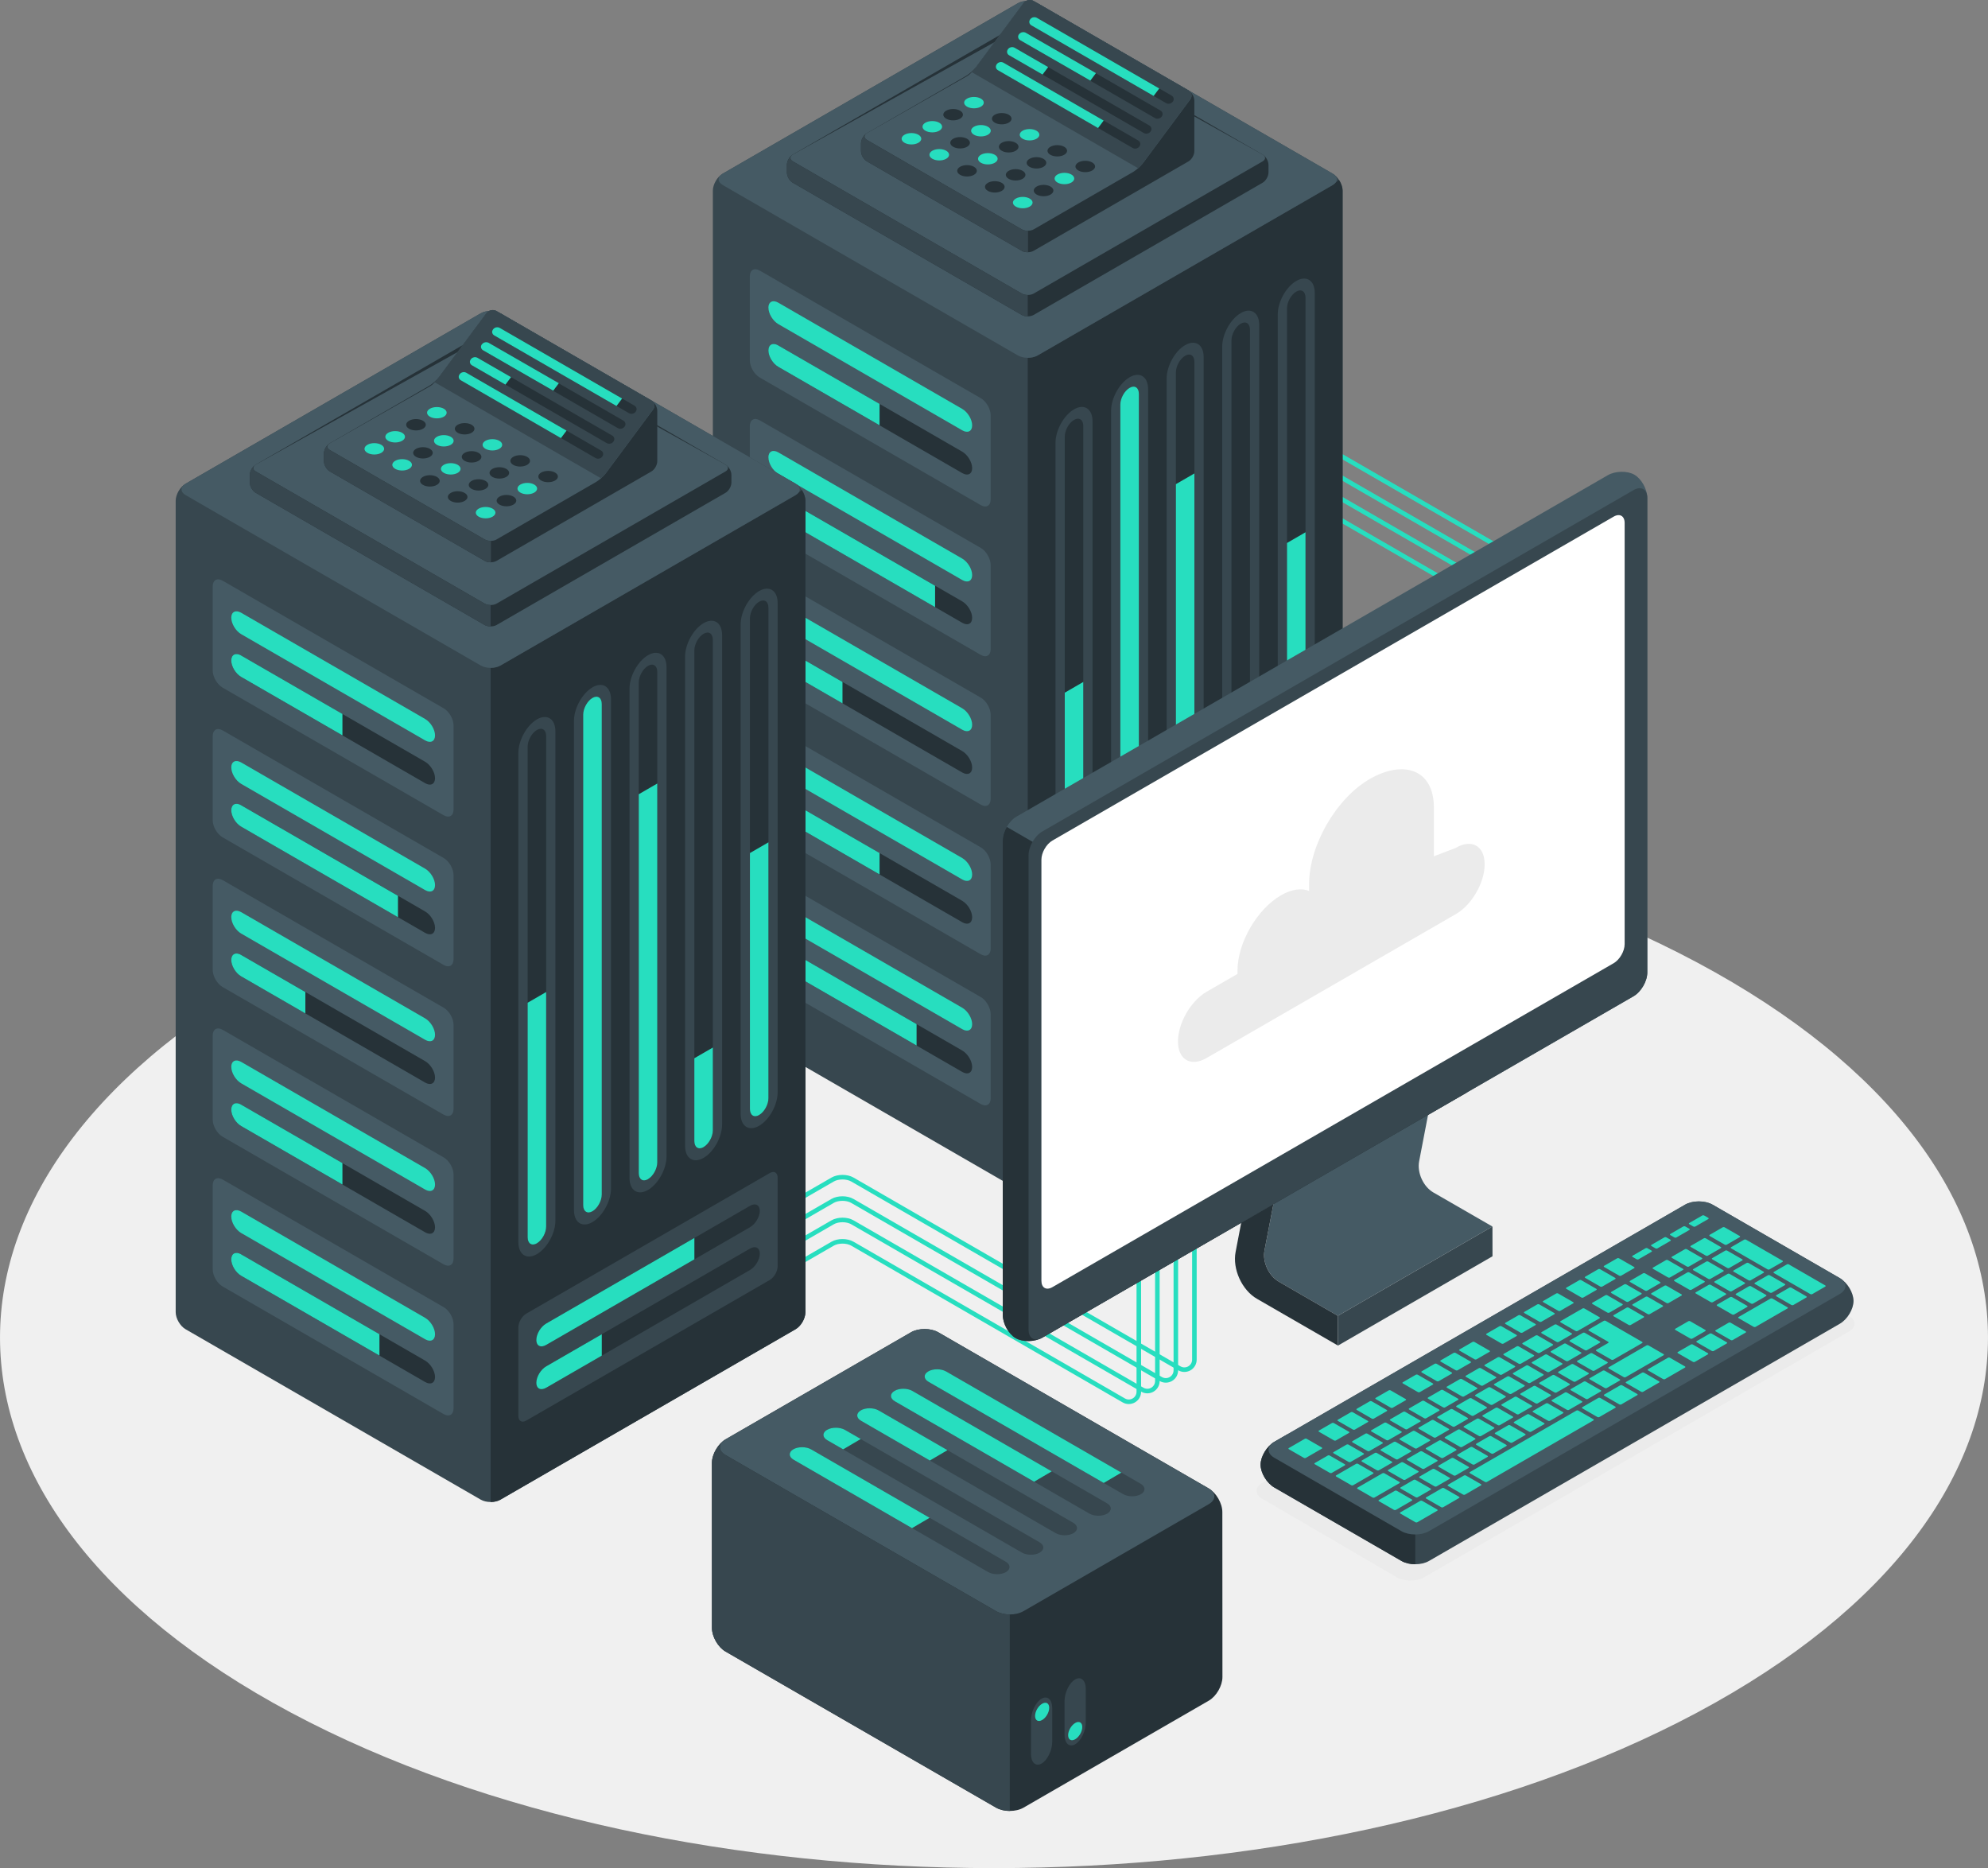 <?xml version="1.0" encoding="UTF-8"?>
<svg id="Laag_2" data-name="Laag 2" xmlns="http://www.w3.org/2000/svg" viewBox="0 0 436 409.69">
  <rect x="0" y="0" width="436" height="409.69" fill="#808080" stroke="none"/>
  <defs>
    <style>
      .cls-1 {
        fill: #37474f;
      }

      .cls-1, .cls-2, .cls-3, .cls-4, .cls-5, .cls-6, .cls-7 {
        stroke-width: 0px;
      }

      .cls-2 {
        fill: #f0f0f0;
      }

      .cls-3 {
        fill: #27debf;
      }

      .cls-4 {
        fill: #fff;
      }

      .cls-5 {
        fill: #263238;
      }

      .cls-6 {
        fill: #ebebeb;
      }

      .cls-8 {
        fill: none;
        stroke: #27debf;
        stroke-miterlimit: 10;
      }

      .cls-7 {
        fill: #455a64;
      }
    </style>
  </defs>
  <g id="Desk">
    <g>
      <path id="Floor" class="cls-2" d="m63.85,375.61c85.13,45.44,223.17,45.44,308.3,0,85.13-45.44,85.13-119.12,0-164.56-85.13-45.44-223.17-45.44-308.3,0-85.13,45.44-85.13,119.12,0,164.56Z"/>
      <g id="Server">
        <g>
          <path class="cls-8" d="m250.34,102.86l10.02-5.79c1.2-.69,3.13-.69,4.33,0l62.83,36.27"/>
          <path class="cls-8" d="m246.28,100.52l14.08-8.13c1.2-.69,3.13-.69,4.33,0l66.89,38.62"/>
          <path class="cls-8" d="m335.64,128.66l-70.95-40.96c-1.2-.69-3.13-.69-4.33,0l-18.14,10.47"/>
          <path class="cls-8" d="m339.7,126.31l-75.01-43.31c-1.2-.69-3.13-.69-4.33,0l-22.22,12.82"/>
        </g>
        <g>
          <path class="cls-1" d="m223.23.71l-64.73,37.37c-1.2.69-2.16,2.37-2.16,3.75v177.93c0,1.38.97,3.06,2.16,3.75l64.73,37.37c1.2.69,3.13.69,4.33,0l64.72-37.37c1.2-.69,2.17-2.37,2.17-3.75V41.83c0-1.38-.97-3.06-2.17-3.75L227.56.71c-1.2-.69-3.13-.69-4.33,0Z"/>
          <path class="cls-5" d="m294.45,41.83v177.93c0,1.38-.97,3.06-2.16,3.75l-64.73,37.37c-.59.35-1.38.52-2.16.52V78.47c.78,0,1.56-.18,2.16-.52l64.73-37.37.59-.49.77-.64c.49.74.8,1.6.8,2.38Z"/>
          <g>
            <path class="cls-7" d="m166.63,59.34l48.48,27.99c1.2.69,2.16,2.37,2.16,3.75v18.45c0,1.38-.97,1.94-2.17,1.25l-48.48-27.99c-1.2-.69-2.17-2.37-2.17-3.75v-18.45c0-1.38.97-1.94,2.16-1.25Z"/>
            <path class="cls-3" d="m168.53,67.48c0,1.3.97,2.9,2.17,3.6l40.35,23.3c1.2.69,2.17.2,2.16-1.1,0-1.3-.97-2.9-2.17-3.6l-40.35-23.3c-1.2-.69-2.17-.2-2.17,1.1Z"/>
            <path class="cls-5" d="m168.53,76.86c0,1.3.97,2.9,2.17,3.6l40.35,23.3c1.2.69,2.17.2,2.16-1.1,0-1.3-.97-2.9-2.17-3.6l-40.35-23.3c-1.2-.69-2.17-.2-2.17,1.1Z"/>
            <path class="cls-3" d="m170.69,75.76l22.21,12.82v4.69s-22.21-12.82-22.21-12.82c-1.2-.69-2.17-2.3-2.17-3.6s.97-1.79,2.17-1.1Z"/>
          </g>
          <g>
            <path class="cls-7" d="m166.63,92.18l48.48,27.99c1.2.69,2.16,2.37,2.16,3.75v18.45c0,1.38-.97,1.94-2.17,1.25l-48.48-27.99c-1.2-.69-2.17-2.37-2.17-3.75v-18.45c0-1.38.97-1.94,2.16-1.25Z"/>
            <path class="cls-3" d="m168.53,100.31c0,1.3.97,2.9,2.17,3.6l40.35,23.3c1.2.69,2.17.2,2.16-1.1,0-1.3-.97-2.9-2.17-3.6l-40.35-23.3c-1.2-.69-2.17-.2-2.17,1.1Z"/>
            <path class="cls-5" d="m168.53,109.69c0,1.3.97,2.9,2.17,3.6l40.35,23.3c1.2.69,2.17.2,2.16-1.1,0-1.3-.97-2.9-2.17-3.6l-40.35-23.3c-1.2-.69-2.17-.2-2.17,1.1Z"/>
            <path class="cls-3" d="m170.69,108.6l34.39,19.86v4.69s-34.39-19.86-34.39-19.86c-1.2-.69-2.17-2.3-2.17-3.6s.97-1.79,2.17-1.1Z"/>
          </g>
          <g>
            <path class="cls-7" d="m166.63,125.01l48.48,27.99c1.2.69,2.16,2.37,2.16,3.75v18.45c0,1.38-.97,1.94-2.17,1.25l-48.48-27.99c-1.2-.69-2.17-2.37-2.17-3.75v-18.45c0-1.38.97-1.94,2.16-1.25Z"/>
            <path class="cls-3" d="m168.53,133.14c0,1.3.97,2.9,2.17,3.6l40.35,23.3c1.2.69,2.17.2,2.16-1.1,0-1.3-.97-2.9-2.17-3.6l-40.35-23.3c-1.2-.69-2.17-.2-2.17,1.1Z"/>
            <path class="cls-5" d="m168.53,142.52c0,1.3.97,2.9,2.17,3.6l40.35,23.3c1.2.69,2.17.2,2.16-1.1,0-1.3-.97-2.9-2.17-3.6l-40.35-23.3c-1.2-.69-2.17-.2-2.17,1.1Z"/>
            <path class="cls-3" d="m170.69,141.43l14.08,8.13v4.69s-14.08-8.13-14.08-8.13c-1.2-.69-2.17-2.3-2.17-3.6s.97-1.79,2.17-1.1Z"/>
          </g>
          <g>
            <path class="cls-7" d="m166.63,157.84l48.48,27.99c1.2.69,2.16,2.37,2.16,3.75v18.45c0,1.38-.97,1.94-2.17,1.25l-48.48-27.99c-1.2-.69-2.17-2.37-2.17-3.75v-18.45c0-1.38.97-1.94,2.16-1.25Z"/>
            <path class="cls-3" d="m168.53,165.98c0,1.3.97,2.9,2.17,3.6l40.35,23.3c1.2.69,2.17.2,2.16-1.1,0-1.3-.97-2.9-2.17-3.6l-40.35-23.3c-1.2-.69-2.17-.2-2.17,1.1Z"/>
            <path class="cls-5" d="m168.53,175.36c0,1.3.97,2.9,2.17,3.6l40.35,23.3c1.2.69,2.17.2,2.16-1.1,0-1.3-.97-2.9-2.17-3.6l-40.35-23.3c-1.2-.69-2.17-.2-2.17,1.1Z"/>
            <path class="cls-3" d="m170.69,174.26l22.21,12.82v4.69s-22.21-12.82-22.21-12.82c-1.2-.69-2.17-2.3-2.17-3.6s.97-1.79,2.17-1.1Z"/>
          </g>
          <g>
            <path class="cls-7" d="m166.63,190.68l48.48,27.99c1.2.69,2.16,2.37,2.16,3.75v18.45c0,1.38-.97,1.94-2.17,1.25l-48.48-27.99c-1.2-.69-2.17-2.37-2.17-3.75v-18.45c0-1.38.97-1.94,2.16-1.25Z"/>
            <path class="cls-3" d="m168.53,198.81c0,1.3.97,2.9,2.17,3.6l40.35,23.3c1.2.69,2.17.2,2.16-1.1,0-1.3-.97-2.9-2.17-3.6l-40.35-23.3c-1.2-.69-2.17-.2-2.17,1.1Z"/>
            <path class="cls-5" d="m168.53,208.19c0,1.3.97,2.9,2.17,3.6l40.35,23.3c1.2.69,2.17.2,2.16-1.1,0-1.3-.97-2.9-2.17-3.6l-40.35-23.3c-1.2-.69-2.17-.2-2.17,1.1Z"/>
            <path class="cls-3" d="m170.69,207.09l30.33,17.51v4.69s-30.33-17.51-30.33-17.51c-1.2-.69-2.17-2.3-2.17-3.6s.97-1.79,2.17-1.1Z"/>
          </g>
          <g>
            <path class="cls-1" d="m235.55,89.77c2.24-1.3,4.06-.12,4.06,2.65v107.27c0,2.76-1.82,6.05-4.06,7.35-2.24,1.3-4.06.12-4.06-2.65v-107.27c0-2.76,1.82-6.05,4.06-7.35Z"/>
            <path class="cls-5" d="m235.55,204.66c1.12-.65,2.03-2.29,2.03-3.67v-107.57c0-1.38-.91-1.98-2.03-1.33-1.12.65-2.03,2.29-2.03,3.67v107.57c0,1.38.91,1.97,2.03,1.33Z"/>
            <path class="cls-3" d="m235.55,204.66c1.12-.65,2.03-2.29,2.03-3.67v-51.43s-4.06,2.35-4.06,2.35v51.43c0,1.38.91,1.97,2.03,1.33Z"/>
            <path class="cls-1" d="m247.74,82.73c2.24-1.3,4.06-.12,4.06,2.65v107.27c0,2.76-1.82,6.05-4.06,7.36s-4.06.12-4.06-2.65v-107.27c0-2.76,1.82-6.05,4.06-7.35Z"/>
            <path class="cls-3" d="m247.74,197.63c1.12-.65,2.03-2.29,2.03-3.67v-107.57c0-1.38-.91-1.98-2.03-1.33-1.12.65-2.03,2.29-2.03,3.67v107.57c0,1.38.91,1.98,2.03,1.33Z"/>
            <path class="cls-1" d="m259.92,75.69c2.24-1.3,4.06-.12,4.06,2.65v107.27c0,2.76-1.82,6.05-4.06,7.35-2.24,1.3-4.06.12-4.06-2.65v-107.27c0-2.76,1.82-6.05,4.06-7.35Z"/>
            <path class="cls-5" d="m259.92,190.59c1.12-.65,2.03-2.29,2.03-3.67v-107.57c0-1.38-.91-1.98-2.03-1.33-1.12.65-2.03,2.29-2.03,3.67v107.57c0,1.38.91,1.97,2.03,1.33Z"/>
            <path class="cls-3" d="m259.92,190.59c1.12-.65,2.03-2.29,2.03-3.67v-83.09s-4.06,2.35-4.06,2.35v83.09c0,1.38.91,1.97,2.03,1.33Z"/>
            <path class="cls-1" d="m272.11,68.66c2.24-1.3,4.06-.12,4.06,2.65v107.27c0,2.76-1.82,6.05-4.06,7.36s-4.06.12-4.06-2.65v-107.27c0-2.76,1.82-6.05,4.06-7.35Z"/>
            <path class="cls-5" d="m272.11,183.56c1.12-.65,2.03-2.29,2.03-3.67v-107.57c0-1.38-.91-1.98-2.03-1.33-1.12.65-2.03,2.29-2.03,3.67v107.57c0,1.38.91,1.98,2.03,1.33Z"/>
            <path class="cls-3" d="m272.11,183.56c1.12-.65,2.03-2.29,2.03-3.67v-18.16s-4.06,2.35-4.06,2.35v18.16c0,1.38.91,1.98,2.03,1.33Z"/>
            <path class="cls-1" d="m284.29,61.62c2.24-1.3,4.06-.12,4.06,2.65v107.27c0,2.76-1.82,6.05-4.06,7.35-2.24,1.3-4.06.12-4.06-2.65v-107.27c0-2.76,1.82-6.05,4.06-7.35Z"/>
            <path class="cls-5" d="m284.29,176.52c1.12-.65,2.03-2.29,2.03-3.67v-107.57c0-1.38-.91-1.98-2.03-1.33-1.12.65-2.03,2.29-2.03,3.67v107.57c0,1.38.91,1.98,2.03,1.33Z"/>
            <path class="cls-3" d="m284.29,176.52c1.12-.65,2.03-2.29,2.03-3.67v-56.12s-4.06,2.35-4.06,2.35v56.12c0,1.38.91,1.98,2.03,1.33Z"/>
          </g>
          <g>
            <path class="cls-1" d="m233.22,220.09l53.4-30.83c.96-.55,1.73-.1,1.73,1v19.45c0,1.1-.78,2.45-1.73,3l-53.4,30.83c-.96.55-1.73.1-1.73-1v-19.45c0-1.1.78-2.45,1.73-3Z"/>
            <g>
              <path class="cls-5" d="m235.42,225.86c0,1.3.97,1.79,2.17,1.1l44.68-25.81c1.2-.69,2.17-2.3,2.17-3.59,0-1.3-.97-1.79-2.16-1.1l-44.68,25.81c-1.2.69-2.16,2.3-2.16,3.6Z"/>
              <path class="cls-3" d="m235.42,225.86c0,1.3.97,1.79,2.17,1.09l32.5-18.77v-4.69s-32.5,18.77-32.5,18.77c-1.2.69-2.16,2.3-2.16,3.6Z"/>
            </g>
            <g>
              <path class="cls-5" d="m235.42,235.24c0,1.3.97,1.79,2.17,1.1l44.68-25.81c1.2-.69,2.17-2.3,2.17-3.6,0-1.3-.97-1.79-2.16-1.09l-44.68,25.81c-1.2.69-2.16,2.3-2.16,3.59Z"/>
              <path class="cls-3" d="m235.42,235.24c0,1.3.97,1.79,2.17,1.1l12.19-7.04v-4.69s-12.19,7.04-12.19,7.04c-1.2.69-2.16,2.3-2.16,3.59Z"/>
            </g>
          </g>
          <path class="cls-7" d="m292.28,38.08L227.56.71c-1.2-.69-3.13-.69-4.33,0l-64.72,37.37c-1.2.69-1.2,1.81,0,2.5l64.73,37.37c1.2.69,3.13.69,4.33,0l64.72-37.37c1.2-.69,1.2-1.81,0-2.5Z"/>
        </g>
        <g>
          <path class="cls-5" d="m224.09,69.07l-50.21-28.99c-.72-.41-1.3-1.42-1.3-2.25v-1.69c0-.83.58-1.84,1.3-2.25l50.21-28.99c.72-.41,1.88-.41,2.6,0l50.21,28.99c.72.41,1.3,1.42,1.3,2.25v1.69c0,.83-.58,1.84-1.3,2.25l-50.21,28.99c-.72.41-1.88.41-2.6,0Z"/>
          <path class="cls-7" d="m173.89,35.39l50.21,28.99c.72.41,1.88.41,2.6,0l50.21-28.99c.72-.41.72-1.09,0-1.5l-50.21-27.99c-.72-.41-1.88-.41-2.6,0l-50.21,27.99c-.72.41-.72,1.09,0,1.5Z"/>
          <path class="cls-1" d="m225.4,64.69v4.69c-.47,0-.94-.1-1.3-.31l-50.21-28.99c-.72-.41-1.3-1.42-1.3-2.25v-1.69c0-.73.45-1.6,1.06-2.08-.47.41-.39.97.24,1.33l50.21,28.99c.36.21.83.31,1.3.31Z"/>
        </g>
        <g>
          <path class="cls-5" d="m224.09,55l-33.96-19.61c-.72-.41-1.3-1.42-1.3-2.25v-1.69c0-.83.58-1.84,1.3-2.25l21.77-12.57c.72-.41,1.7-1.29,2.19-1.95l10.4-14.01c.49-.67,1.48-.87,2.19-.45l33.96,19.61c.72.41,1.3,1.42,1.3,2.25v11.07c0,.83-.58,1.84-1.3,2.25l-33.96,19.61c-.72.41-1.88.41-2.6,0Z"/>
          <path class="cls-7" d="m226.69,50.31l21.77-12.57c.35-.2.75-.51,1.14-.84.41-.36.8-.77,1.06-1.11l10.4-14.01c.49-.67.31-1.54-.4-1.95L226.69.21c-.72-.41-1.7-.21-2.19.45l-10.4,14.01c-.49.67-1.3,1.62-2.01,2.03l-21.95,12.49c-.72.41-.72,1.09,0,1.5l33.96,19.61c.72.41,1.88.41,2.6,0Z"/>
          <path class="cls-1" d="m260.65,19.82L226.69.21c-.72-.41-1.7-.21-2.19.45l-10.4,14.01c-.26.35-.65.74-1.06,1.11,0,0,36.55,21.12,36.56,21.11.41-.36.8-.76,1.06-1.11l10.4-14.01c.49-.67.31-1.54-.41-1.95Z"/>
          <g>
            <path class="cls-3" d="m198.37,29.55c.84-.49,2.21-.49,3.05,0s.84,1.27,0,1.76-2.21.49-3.05,0c-.84-.49-.84-1.27,0-1.76Z"/>
            <path class="cls-3" d="m204.47,33.06c.84-.49,2.21-.49,3.05,0,.84.49.84,1.27,0,1.76-.84.49-2.21.49-3.05,0s-.84-1.27,0-1.76Z"/>
            <path class="cls-5" d="m210.56,36.58c.84-.49,2.21-.49,3.05,0s.84,1.27,0,1.76-2.21.49-3.05,0c-.84-.49-.84-1.27,0-1.76Z"/>
            <path class="cls-5" d="m216.65,40.1c.84-.49,2.21-.49,3.05,0,.84.49.84,1.27,0,1.76-.84.49-2.21.49-3.05,0s-.84-1.27,0-1.76Z"/>
            <ellipse class="cls-3" cx="204.47" cy="27.79" rx="2.15" ry="1.24"/>
            <path class="cls-5" d="m209.04,30.43c.84-.49,2.21-.49,3.05,0s.84,1.27,0,1.76-2.21.49-3.05,0c-.84-.49-.84-1.27,0-1.76Z"/>
            <ellipse class="cls-3" cx="216.65" cy="34.82" rx="2.15" ry="1.24"/>
            <path class="cls-5" d="m221.22,37.46c.84-.49,2.21-.49,3.05,0s.84,1.27,0,1.76-2.21.49-3.05,0c-.84-.49-.84-1.27,0-1.76Z"/>
            <path class="cls-5" d="m207.51,24.27c.84-.49,2.21-.49,3.05,0,.84.49.84,1.27,0,1.76-.84.49-2.21.49-3.05,0s-.84-1.27,0-1.76Z"/>
            <path class="cls-3" d="m213.61,27.79c.84-.49,2.21-.49,3.05,0s.84,1.27,0,1.76-2.21.49-3.05,0c-.84-.49-.84-1.27,0-1.76Z"/>
            <path class="cls-5" d="m219.7,31.31c.84-.49,2.21-.49,3.05,0,.84.49.84,1.27,0,1.76-.84.49-2.21.49-3.05,0s-.84-1.27,0-1.76Z"/>
            <path class="cls-3" d="m222.78,43.55c.84-.49,2.21-.49,3.05,0s.84,1.27,0,1.76-2.21.49-3.05,0c-.84-.49-.84-1.27,0-1.76Z"/>
            <path class="cls-5" d="m227.35,40.91c.84-.49,2.21-.49,3.05,0,.84.49.84,1.27,0,1.76-.84.49-2.21.49-3.05,0-.84-.49-.84-1.27,0-1.76Z"/>
            <path class="cls-5" d="m225.79,34.83c.84-.49,2.21-.49,3.05,0s.84,1.27,0,1.76-2.21.49-3.05,0c-.84-.49-.84-1.27,0-1.76Z"/>
            <path class="cls-3" d="m212.08,21.63c.84-.49,2.21-.49,3.05,0s.84,1.27,0,1.76-2.21.49-3.05,0c-.84-.49-.84-1.27,0-1.76Z"/>
            <ellipse class="cls-5" cx="219.7" cy="26.03" rx="2.15" ry="1.24"/>
            <path class="cls-3" d="m224.27,28.67c.84-.49,2.21-.49,3.05,0s.84,1.27,0,1.76-2.21.49-3.05,0c-.84-.49-.84-1.27,0-1.76Z"/>
            <ellipse class="cls-5" cx="231.88" cy="33.07" rx="2.15" ry="1.24"/>
            <path class="cls-3" d="m231.92,38.27c.84-.49,2.21-.49,3.05,0,.84.49.84,1.27,0,1.76-.84.49-2.21.49-3.05,0s-.84-1.27,0-1.76Z"/>
            <path class="cls-5" d="m236.49,35.63c.84-.49,2.21-.49,3.05,0s.84,1.27,0,1.76-2.21.49-3.05,0c-.84-.49-.84-1.27,0-1.76Z"/>
          </g>
          <path class="cls-1" d="m225.47,50.62v4.68c-.49.01-.99-.08-1.37-.3l-33.96-19.61c-.72-.41-1.3-1.42-1.3-2.25v-1.69c0-.73.45-1.6,1.06-2.08-.47.41-.39.97.24,1.33l33.96,19.61c.38.22.88.32,1.37.31Z"/>
          <g>
            <path class="cls-5" d="m218.59,14.09l.03-.04c.33-.44.98-.58,1.46-.3l29.55,17.06c.48.28.6.86.27,1.3l-.03.04c-.33.44-.99.58-1.46.3l-29.55-17.06c-.48-.28-.6-.86-.27-1.3Z"/>
            <path class="cls-3" d="m218.59,14.09l.03-.04c.33-.44.98-.58,1.46-.3l21.97,12.69-1.23,1.64-21.96-12.68c-.48-.28-.6-.86-.27-1.3Z"/>
            <path class="cls-5" d="m221.04,10.81l.03-.04c.33-.44.98-.58,1.46-.3l29.55,17.06c.48.28.6.86.27,1.3l-.03.04c-.33.44-.99.58-1.46.3l-29.55-17.06c-.48-.28-.6-.86-.27-1.3Z"/>
            <path class="cls-3" d="m221.04,10.81l.03-.04c.33-.44.98-.58,1.46-.3l7.35,4.24-1.23,1.64-7.34-4.23c-.48-.28-.6-.86-.27-1.3Z"/>
            <path class="cls-5" d="m223.48,7.53l.03-.04c.33-.44.98-.58,1.46-.3l29.55,17.06c.48.28.6.86.27,1.3l-.03.04c-.33.44-.99.58-1.46.3l-29.55-17.06c-.48-.28-.6-.86-.27-1.3Z"/>
            <path class="cls-3" d="m223.48,7.53l.03-.04c.33-.44.98-.58,1.46-.31l15.39,8.86-1.23,1.64-15.39-8.86c-.48-.28-.6-.86-.27-1.3Z"/>
            <path class="cls-5" d="m225.92,4.25l.03-.04c.33-.44.98-.58,1.46-.3l29.55,17.06c.48.28.6.86.27,1.3l-.03.04c-.33.44-.99.58-1.46.3l-29.55-17.06c-.48-.28-.6-.86-.27-1.3Z"/>
            <path class="cls-3" d="m225.92,4.25l.03-.04c.33-.44.98-.58,1.46-.3l26.83,15.49-1.23,1.64-26.82-15.48c-.48-.28-.6-.86-.27-1.3Z"/>
          </g>
        </g>
      </g>
      <g id="Server-2" data-name="Server">
        <g>
          <path class="cls-8" d="m172.59,278.54l10.02-5.79c1.19-.69,3.14-.69,4.33,0l59.52,34.37c1.47.85,3.3-.21,3.3-1.91v-49.23"/>
          <path class="cls-8" d="m168.53,276.19l14.08-8.13c1.19-.69,3.14-.69,4.33,0l63.59,36.71c1.47.85,3.3-.21,3.3-1.91v-46.89"/>
          <path class="cls-8" d="m164.46,273.84l18.14-10.47c1.19-.69,3.14-.69,4.33,0l67.65,39.06c1.47.85,3.3-.21,3.3-1.91v-44.26"/>
          <path class="cls-8" d="m160.39,271.5l22.22-12.82c1.19-.69,3.14-.69,4.33,0l71.71,41.4c1.47.85,3.3-.21,3.3-1.91v-41.92"/>
        </g>
        <g>
          <path class="cls-1" d="m105.43,68.71l-64.73,37.37c-1.2.69-2.17,2.37-2.17,3.75v177.93c0,1.38.97,3.06,2.17,3.75l64.73,37.37c1.2.69,3.13.69,4.33,0l64.72-37.37c1.2-.69,2.16-2.37,2.16-3.75V109.83c0-1.38-.97-3.06-2.16-3.75l-64.72-37.37c-1.2-.69-3.13-.69-4.33,0Z"/>
          <path class="cls-5" d="m176.65,109.83v177.93c0,1.38-.97,3.06-2.16,3.75l-64.73,37.37c-.59.35-1.38.52-2.16.52v-182.93c.78,0,1.56-.18,2.16-.52l64.73-37.37.59-.49.77-.64c.49.74.8,1.6.8,2.38Z"/>
          <g>
            <path class="cls-7" d="m48.83,127.35l48.48,27.99c1.2.69,2.17,2.37,2.16,3.75v18.45c0,1.38-.97,1.94-2.17,1.25l-48.48-27.99c-1.2-.69-2.17-2.37-2.17-3.75v-18.45c0-1.38.97-1.94,2.16-1.25Z"/>
            <path class="cls-3" d="m50.73,135.48c0,1.3.97,2.9,2.17,3.6l40.35,23.3c1.2.69,2.16.2,2.16-1.1,0-1.3-.97-2.9-2.17-3.6l-40.35-23.3c-1.2-.69-2.17-.2-2.17,1.1Z"/>
            <path class="cls-5" d="m50.73,144.86c0,1.3.97,2.9,2.17,3.6l40.35,23.3c1.2.69,2.16.2,2.16-1.1,0-1.3-.97-2.9-2.17-3.6l-40.35-23.3c-1.2-.69-2.17-.2-2.17,1.1Z"/>
            <path class="cls-3" d="m52.89,143.76l22.21,12.82v4.69s-22.21-12.82-22.21-12.82c-1.2-.69-2.17-2.3-2.17-3.6s.97-1.79,2.17-1.1Z"/>
          </g>
          <g>
            <path class="cls-7" d="m48.83,160.18l48.48,27.99c1.2.69,2.17,2.37,2.16,3.75v18.45c0,1.38-.97,1.94-2.17,1.25l-48.48-27.99c-1.2-.69-2.17-2.37-2.17-3.75v-18.45c0-1.38.97-1.94,2.16-1.25Z"/>
            <path class="cls-3" d="m50.73,168.31c0,1.3.97,2.9,2.17,3.6l40.35,23.3c1.2.69,2.16.2,2.16-1.1,0-1.3-.97-2.9-2.17-3.6l-40.35-23.3c-1.2-.69-2.17-.2-2.17,1.1Z"/>
            <path class="cls-5" d="m50.73,177.69c0,1.3.97,2.9,2.17,3.6l40.35,23.3c1.2.69,2.16.2,2.16-1.1,0-1.3-.97-2.9-2.17-3.6l-40.35-23.3c-1.2-.69-2.17-.2-2.17,1.1Z"/>
            <path class="cls-3" d="m52.89,176.6l34.39,19.86v4.69s-34.39-19.86-34.39-19.86c-1.2-.69-2.17-2.3-2.17-3.6s.97-1.79,2.17-1.1Z"/>
          </g>
          <g>
            <path class="cls-7" d="m48.83,193.01l48.48,27.99c1.2.69,2.17,2.37,2.16,3.75v18.45c0,1.38-.97,1.94-2.17,1.25l-48.48-27.99c-1.2-.69-2.17-2.37-2.17-3.75v-18.45c0-1.38.97-1.94,2.16-1.25Z"/>
            <path class="cls-3" d="m50.73,201.14c0,1.3.97,2.9,2.17,3.6l40.35,23.3c1.2.69,2.16.2,2.16-1.1,0-1.3-.97-2.9-2.17-3.6l-40.35-23.3c-1.2-.69-2.17-.2-2.17,1.1Z"/>
            <path class="cls-5" d="m50.73,210.52c0,1.3.97,2.9,2.17,3.6l40.35,23.3c1.2.69,2.16.2,2.16-1.1,0-1.3-.97-2.9-2.17-3.6l-40.35-23.3c-1.2-.69-2.17-.2-2.17,1.1Z"/>
            <path class="cls-3" d="m52.89,209.43l14.08,8.13v4.69s-14.08-8.13-14.08-8.13c-1.2-.69-2.17-2.3-2.17-3.6s.97-1.79,2.17-1.1Z"/>
          </g>
          <g>
            <path class="cls-7" d="m48.83,225.84l48.48,27.99c1.2.69,2.17,2.37,2.16,3.75v18.45c0,1.38-.97,1.94-2.17,1.25l-48.48-27.99c-1.2-.69-2.17-2.37-2.17-3.75v-18.45c0-1.38.97-1.94,2.16-1.25Z"/>
            <path class="cls-3" d="m50.73,233.98c0,1.3.97,2.9,2.17,3.6l40.35,23.3c1.2.69,2.16.2,2.16-1.1,0-1.3-.97-2.9-2.17-3.6l-40.35-23.3c-1.2-.69-2.17-.2-2.17,1.1Z"/>
            <path class="cls-5" d="m50.73,243.36c0,1.3.97,2.9,2.17,3.6l40.35,23.3c1.2.69,2.16.2,2.16-1.1,0-1.3-.97-2.9-2.17-3.6l-40.35-23.3c-1.2-.69-2.17-.2-2.17,1.1Z"/>
            <path class="cls-3" d="m52.89,242.26l22.21,12.82v4.69s-22.21-12.82-22.21-12.82c-1.2-.69-2.17-2.3-2.17-3.6s.97-1.79,2.17-1.1Z"/>
          </g>
          <g>
            <path class="cls-7" d="m48.83,258.68l48.48,27.99c1.2.69,2.17,2.37,2.16,3.75v18.45c0,1.38-.97,1.94-2.17,1.25l-48.48-27.99c-1.2-.69-2.17-2.37-2.17-3.75v-18.45c0-1.38.97-1.94,2.16-1.25Z"/>
            <path class="cls-3" d="m50.73,266.81c0,1.3.97,2.9,2.17,3.6l40.35,23.3c1.2.69,2.16.2,2.16-1.1,0-1.3-.97-2.9-2.17-3.6l-40.35-23.3c-1.2-.69-2.17-.2-2.17,1.1Z"/>
            <path class="cls-5" d="m50.73,276.19c0,1.3.97,2.9,2.17,3.6l40.35,23.3c1.2.69,2.16.2,2.16-1.1,0-1.3-.97-2.9-2.17-3.6l-40.35-23.3c-1.2-.69-2.17-.2-2.17,1.1Z"/>
            <path class="cls-3" d="m52.89,275.09l30.33,17.51v4.69s-30.33-17.51-30.33-17.51c-1.2-.69-2.17-2.3-2.17-3.6s.97-1.79,2.17-1.1Z"/>
          </g>
          <g>
            <path class="cls-1" d="m117.75,157.77c2.24-1.3,4.06-.12,4.06,2.65v107.27c0,2.76-1.82,6.05-4.06,7.35-2.24,1.3-4.06.12-4.06-2.65v-107.27c0-2.76,1.82-6.05,4.06-7.35Z"/>
            <path class="cls-5" d="m117.75,272.66c1.12-.65,2.03-2.29,2.03-3.67v-107.57c0-1.38-.91-1.98-2.03-1.33-1.12.65-2.03,2.29-2.03,3.67v107.57c0,1.38.91,1.97,2.03,1.33Z"/>
            <path class="cls-3" d="m117.75,272.66c1.12-.65,2.03-2.29,2.03-3.67v-51.43s-4.06,2.35-4.06,2.35v51.43c0,1.38.91,1.97,2.03,1.33Z"/>
            <path class="cls-1" d="m129.94,150.73c2.24-1.3,4.06-.12,4.06,2.65v107.27c0,2.76-1.82,6.05-4.06,7.36-2.24,1.3-4.06.12-4.06-2.65v-107.27c0-2.76,1.82-6.05,4.06-7.35Z"/>
            <path class="cls-3" d="m129.94,265.63c1.12-.65,2.03-2.29,2.03-3.67v-107.57c0-1.38-.91-1.98-2.03-1.33s-2.03,2.29-2.03,3.67v107.57c0,1.38.91,1.98,2.03,1.33Z"/>
            <path class="cls-1" d="m142.12,143.69c2.24-1.3,4.06-.12,4.06,2.65v107.27c0,2.76-1.82,6.05-4.06,7.35-2.24,1.3-4.06.12-4.06-2.65v-107.27c0-2.76,1.82-6.05,4.06-7.35Z"/>
            <path class="cls-5" d="m142.12,258.59c1.12-.65,2.03-2.29,2.03-3.67v-107.57c0-1.38-.91-1.98-2.03-1.33-1.12.65-2.03,2.29-2.03,3.67v107.57c0,1.38.91,1.98,2.03,1.33Z"/>
            <path class="cls-3" d="m142.12,258.59c1.12-.65,2.03-2.29,2.03-3.67v-83.09s-4.06,2.35-4.06,2.35v83.09c0,1.38.91,1.98,2.03,1.33Z"/>
            <path class="cls-1" d="m154.31,136.66c2.24-1.3,4.06-.12,4.06,2.65v107.27c0,2.76-1.82,6.05-4.06,7.35-2.24,1.3-4.06.12-4.06-2.65v-107.27c0-2.76,1.82-6.05,4.06-7.35Z"/>
            <path class="cls-5" d="m154.31,251.56c1.12-.65,2.03-2.29,2.03-3.67v-107.57c0-1.38-.91-1.98-2.03-1.33s-2.03,2.29-2.03,3.67v107.57c0,1.38.91,1.97,2.03,1.33Z"/>
            <path class="cls-3" d="m154.31,251.56c1.12-.65,2.03-2.29,2.03-3.67v-18.16s-4.06,2.35-4.06,2.35v18.16c0,1.38.91,1.97,2.03,1.33Z"/>
            <path class="cls-1" d="m166.49,129.62c2.24-1.3,4.06-.12,4.06,2.65v107.27c0,2.76-1.82,6.05-4.06,7.35-2.24,1.3-4.06.12-4.06-2.65v-107.27c0-2.76,1.82-6.05,4.06-7.35Z"/>
            <path class="cls-5" d="m166.5,244.52c1.12-.65,2.03-2.29,2.03-3.67v-107.57c0-1.38-.91-1.98-2.03-1.33-1.12.65-2.03,2.29-2.03,3.67v107.57c0,1.38.91,1.98,2.03,1.33Z"/>
            <path class="cls-3" d="m166.5,244.52c1.12-.65,2.03-2.29,2.03-3.67v-56.12s-4.06,2.35-4.06,2.35v56.12c0,1.38.91,1.98,2.03,1.33Z"/>
          </g>
          <g>
            <path class="cls-1" d="m115.42,288.09l53.4-30.83c.96-.55,1.73-.1,1.73,1v19.45c0,1.1-.78,2.45-1.73,3l-53.4,30.83c-.96.55-1.73.1-1.73-1v-19.45c0-1.1.78-2.45,1.73-3Z"/>
            <g>
              <path class="cls-5" d="m117.62,293.86c0,1.3.97,1.79,2.17,1.1l44.68-25.81c1.2-.69,2.17-2.3,2.17-3.6s-.97-1.79-2.16-1.1l-44.68,25.81c-1.2.69-2.16,2.3-2.16,3.6Z"/>
              <path class="cls-3" d="m117.62,293.86c0,1.3.97,1.79,2.17,1.09l32.5-18.77v-4.69s-32.5,18.77-32.5,18.77c-1.2.69-2.16,2.3-2.16,3.6Z"/>
            </g>
            <g>
              <path class="cls-5" d="m117.62,303.24c0,1.3.97,1.79,2.17,1.1l44.68-25.81c1.2-.69,2.17-2.3,2.17-3.6s-.97-1.79-2.16-1.1l-44.68,25.81c-1.2.69-2.16,2.3-2.16,3.59Z"/>
              <path class="cls-3" d="m117.62,303.24c0,1.3.97,1.79,2.17,1.1l12.19-7.04v-4.69s-12.19,7.04-12.19,7.04c-1.2.69-2.16,2.3-2.16,3.59Z"/>
            </g>
          </g>
          <path class="cls-7" d="m174.48,106.08l-64.72-37.37c-1.2-.69-3.13-.69-4.33,0l-64.72,37.37c-1.2.69-1.2,1.81,0,2.5l64.73,37.37c1.2.69,3.13.69,4.33,0l64.72-37.37c1.2-.69,1.2-1.81,0-2.5Z"/>
        </g>
        <g>
          <path class="cls-5" d="m106.3,137.07l-50.21-28.99c-.72-.41-1.3-1.42-1.3-2.25v-1.69c0-.83.58-1.84,1.3-2.25l50.21-28.99c.72-.41,1.88-.41,2.6,0l50.21,28.99c.72.41,1.3,1.42,1.3,2.25v1.69c0,.83-.58,1.84-1.3,2.25l-50.21,28.99c-.72.41-1.88.41-2.6,0Z"/>
          <path class="cls-7" d="m56.09,103.39l50.21,28.99c.72.41,1.88.41,2.6,0l50.21-28.99c.72-.41.72-1.09,0-1.5l-50.21-27.99c-.72-.41-1.88-.41-2.6,0l-50.21,27.99c-.72.41-.72,1.09,0,1.5Z"/>
          <path class="cls-1" d="m107.6,132.69v4.69c-.47,0-.94-.1-1.3-.31l-50.21-28.99c-.72-.41-1.3-1.42-1.3-2.25v-1.69c0-.73.45-1.6,1.06-2.08-.47.41-.39.97.24,1.33l50.21,28.99c.36.21.83.31,1.3.31Z"/>
        </g>
        <g>
          <path class="cls-5" d="m106.3,123l-33.96-19.61c-.72-.41-1.3-1.42-1.3-2.25v-1.69c0-.83.58-1.84,1.3-2.25l21.77-12.57c.72-.41,1.7-1.29,2.19-1.95l10.4-14.01c.49-.67,1.48-.87,2.19-.45l33.96,19.61c.72.41,1.3,1.42,1.3,2.25v11.07c0,.83-.58,1.84-1.3,2.25l-33.96,19.61c-.72.41-1.88.41-2.6,0Z"/>
          <path class="cls-7" d="m108.89,118.31l21.77-12.57c.35-.2.75-.51,1.14-.84.41-.36.8-.77,1.06-1.11l10.4-14.01c.49-.67.31-1.54-.4-1.95l-33.96-19.61c-.72-.41-1.7-.21-2.19.45l-10.4,14.01c-.49.67-1.3,1.62-2.01,2.03l-21.95,12.49c-.72.41-.72,1.09,0,1.5l33.96,19.61c.72.41,1.88.41,2.6,0Z"/>
          <path class="cls-1" d="m142.85,87.82l-33.96-19.61c-.72-.41-1.7-.21-2.19.45l-10.4,14.01c-.26.35-.65.74-1.06,1.11,0,0,36.55,21.12,36.56,21.11.41-.36.8-.76,1.06-1.11l10.4-14.01c.49-.67.31-1.54-.4-1.95Z"/>
          <g>
            <path class="cls-3" d="m80.57,97.55c.84-.49,2.21-.49,3.05,0,.84.49.84,1.27,0,1.76-.84.49-2.21.49-3.05,0s-.84-1.27,0-1.76Z"/>
            <path class="cls-3" d="m86.67,101.06c.84-.49,2.21-.49,3.05,0s.84,1.27,0,1.76-2.21.49-3.05,0c-.84-.49-.84-1.27,0-1.76Z"/>
            <path class="cls-5" d="m92.76,104.58c.84-.49,2.21-.49,3.05,0,.84.49.84,1.27,0,1.76-.84.49-2.21.49-3.05,0s-.84-1.27,0-1.76Z"/>
            <path class="cls-5" d="m98.85,108.1c.84-.49,2.21-.49,3.05,0s.84,1.27,0,1.76-2.21.49-3.05,0c-.84-.49-.84-1.27,0-1.76Z"/>
            <path class="cls-3" d="m85.14,94.91c.84-.49,2.21-.49,3.05,0s.84,1.27,0,1.76-2.21.49-3.05,0c-.84-.49-.84-1.27,0-1.76Z"/>
            <ellipse class="cls-5" cx="92.76" cy="99.31" rx="2.15" ry="1.24"/>
            <path class="cls-3" d="m97.33,101.94c.84-.49,2.21-.49,3.05,0s.84,1.27,0,1.76-2.21.49-3.05,0c-.84-.49-.84-1.27,0-1.76Z"/>
            <ellipse class="cls-5" cx="104.95" cy="106.34" rx="2.15" ry="1.24"/>
            <path class="cls-5" d="m89.71,92.27c.84-.49,2.21-.49,3.05,0s.84,1.27,0,1.76-2.21.49-3.05,0c-.84-.49-.84-1.27,0-1.76Z"/>
            <path class="cls-3" d="m95.81,95.79c.84-.49,2.21-.49,3.05,0,.84.49.84,1.27,0,1.76-.84.49-2.21.49-3.05,0s-.84-1.27,0-1.76Z"/>
            <path class="cls-5" d="m101.9,99.31c.84-.49,2.21-.49,3.05,0s.84,1.27,0,1.76-2.21.49-3.05,0c-.84-.49-.84-1.27,0-1.76Z"/>
            <path class="cls-3" d="m104.98,111.55c.84-.49,2.21-.49,3.05,0,.84.49.84,1.27,0,1.76-.84.49-2.21.49-3.05,0s-.84-1.27,0-1.76Z"/>
            <path class="cls-5" d="m109.55,108.91c.84-.49,2.21-.49,3.05,0s.84,1.27,0,1.76-2.21.49-3.05,0c-.84-.49-.84-1.27,0-1.76Z"/>
            <path class="cls-5" d="m107.99,102.83c.84-.49,2.21-.49,3.05,0,.84.49.84,1.27,0,1.76-.84.49-2.21.49-3.05,0s-.84-1.27,0-1.76Z"/>
            <ellipse class="cls-3" cx="95.81" cy="90.51" rx="2.15" ry="1.24"/>
            <path class="cls-5" d="m100.38,93.15c.84-.49,2.21-.49,3.05,0s.84,1.27,0,1.76-2.21.49-3.05,0c-.84-.49-.84-1.27,0-1.76Z"/>
            <ellipse class="cls-3" cx="107.99" cy="97.55" rx="2.15" ry="1.24"/>
            <path class="cls-5" d="m112.56,100.19c.84-.49,2.21-.49,3.05,0s.84,1.27,0,1.76-2.21.49-3.05,0c-.84-.49-.84-1.27,0-1.76Z"/>
            <path class="cls-3" d="m114.12,106.27c.84-.49,2.21-.49,3.05,0s.84,1.27,0,1.76-2.21.49-3.05,0c-.84-.49-.84-1.27,0-1.76Z"/>
            <ellipse class="cls-5" cx="120.21" cy="104.51" rx="2.15" ry="1.24"/>
          </g>
          <path class="cls-1" d="m107.67,118.62v4.68c-.49,0-.99-.08-1.37-.3l-33.96-19.61c-.72-.41-1.3-1.42-1.3-2.25v-1.69c0-.73.45-1.6,1.06-2.08-.47.41-.39.97.24,1.33l33.96,19.61c.38.22.88.32,1.37.31Z"/>
          <g>
            <path class="cls-5" d="m100.79,82.09l.03-.04c.33-.44.98-.58,1.46-.3l29.55,17.06c.48.28.6.86.27,1.3l-.03.04c-.33.44-.99.58-1.46.3l-29.55-17.06c-.48-.28-.6-.86-.27-1.3Z"/>
            <path class="cls-3" d="m100.79,82.09l.03-.04c.33-.44.98-.58,1.46-.3l21.97,12.69-1.23,1.64-21.96-12.68c-.48-.28-.6-.86-.27-1.3Z"/>
            <path class="cls-5" d="m103.24,78.81l.03-.04c.33-.44.98-.58,1.46-.3l29.55,17.06c.48.28.6.86.27,1.3l-.03.04c-.33.44-.99.58-1.46.3l-29.55-17.06c-.48-.28-.6-.86-.27-1.3Z"/>
            <path class="cls-3" d="m103.24,78.81l.03-.04c.33-.44.98-.58,1.46-.3l7.35,4.24-1.23,1.64-7.34-4.23c-.48-.28-.6-.86-.27-1.3Z"/>
            <path class="cls-5" d="m105.68,75.53l.03-.04c.33-.44.98-.58,1.46-.3l29.55,17.06c.48.28.6.86.27,1.3l-.03.04c-.33.44-.99.58-1.46.3l-29.55-17.06c-.48-.28-.6-.86-.27-1.3Z"/>
            <path class="cls-3" d="m105.68,75.53l.03-.04c.33-.44.98-.58,1.46-.31l15.39,8.86-1.23,1.64-15.39-8.86c-.48-.28-.6-.86-.27-1.3Z"/>
            <path class="cls-5" d="m108.12,72.25l.03-.04c.33-.44.98-.58,1.46-.3l29.55,17.06c.48.28.6.86.27,1.3l-.03.04c-.33.44-.99.58-1.46.3l-29.55-17.06c-.48-.28-.6-.86-.27-1.3Z"/>
            <path class="cls-3" d="m108.12,72.25l.03-.04c.33-.44.98-.58,1.46-.3l26.83,15.49-1.23,1.64-26.82-15.48c-.48-.28-.6-.86-.27-1.3Z"/>
          </g>
        </g>
      </g>
      <g id="Desk-2" data-name="Desk">
        <g id="Desk-3" data-name="Desk">
          <path class="cls-6" d="m276.83,325.21l93.14-53.88c1.66-.96,4.36-.96,6.03,0l29.49,17.22c1.66.96,1.66,2.52,0,3.48l-93.14,53.88c-1.66.96-4.36.96-6.03,0l-29.49-17.22c-1.66-.96-1.66-2.52,0-3.48Z"/>
        </g>
        <g id="Device">
          <g id="Keyboard">
            <path class="cls-1" d="m375.6,264.19l27.9,16.11c1.66.96,3.01,3.2,3.01,5.01s-1.35,4.04-3.01,5l-90.1,52.02c-1.66.96-4.36.96-6.03,0l-27.9-16.11c-1.66-.96-3.01-3.2-3.01-5s1.35-4.04,3.01-5l90.1-52.02c1.66-.96,4.36-.96,6.03,0Z"/>
            <path class="cls-5" d="m310.39,343.05c-1.09,0-2.18-.24-3.01-.72l-27.9-16.11c-1.66-.96-3.01-3.2-3.01-5s1.35-4.04,3.01-5l2.9-1.67h28.01v28.51Z"/>
            <path class="cls-7" d="m279.46,316.21l90.1-52.02c1.66-.96,4.36-.96,6.03,0l27.9,16.11c1.66.96,1.66,2.52,0,3.48l-90.1,52.02c-1.66.96-4.36.96-6.03,0l-27.9-16.11c-1.66-.96-1.66-2.52,0-3.48Z"/>
            <path class="cls-3" d="m361.82,288.19l2.84-1.64c.12-.07.11-.19-.02-.26l-3.28-1.89c-.13-.07-.33-.08-.45,0l-2.84,1.64c-.12.07-.11.19.02.26l3.28,1.89c.13.07.33.08.45,0Zm-5.6-6.51l-2.84,1.64c-.12.07-.11.19.02.26l3.28,1.89c.13.07.33.08.45,0l2.84-1.64c.12-.07.11-.19-.02-.26l-3.28-1.89c-.13-.07-.33-.08-.45,0Zm-9.17,5.29l-4.8,2.77c-.12.07-.11.19.02.26l3.28,1.89c.13.07.33.08.45,0l4.8-2.77c.12-.07.11-.19-.02-.26l-3.28-1.89c-.13-.07-.33-.08-.45,0Zm5.02-2.9l-2.84,1.64c-.12.07-.11.19.02.26l3.28,1.89c.13.07.33.08.45,0l2.84-1.64c.12-.07.11-.19-.02-.26l-3.28-1.89c-.13-.08-.33-.08-.45,0Zm-11.13,6.43l-2.84,1.64c-.12.07-.11.19.02.26l3.28,1.89c.13.07.33.08.45,0l2.84-1.64c.12-.07.11-.19-.02-.26l-3.28-1.89c-.13-.07-.33-.08-.45,0Zm-4.15,2.39l-2.84,1.64c-.12.07-.11.19.02.26l3.28,1.89c.13.07.33.08.45,0l2.84-1.64c.12-.07.11-.19-.02-.26l-3.28-1.89c-.13-.07-.33-.08-.45,0Zm12.9,7.7l2.84-1.64c.12-.07.11-.19-.02-.26l-3.28-1.89c-.13-.07-.33-.08-.45,0l-2.84,1.64c-.12.07-.11.19.02.26l3.28,1.89c.13.07.33.08.45,0Zm-4.15,2.39l2.84-1.64c.12-.07.11-.19-.02-.26l-3.28-1.89c-.13-.07-.33-.08-.45,0l-2.84,1.64c-.12.07-.11.19.02.26l3.28,1.89c.13.07.33.08.45,0Zm-4.15,2.39l2.84-1.64c.12-.07.11-.19-.02-.26l-3.28-1.89c-.13-.07-.33-.08-.45,0l-2.84,1.64c-.12.07-.11.19.02.26l3.28,1.89c.13.07.33.08.45,0Zm-4.15,2.39l2.84-1.64c.12-.07.11-.19-.02-.26l-3.28-1.89c-.13-.07-.33-.08-.45,0l-2.84,1.64c-.12.07-.11.19.02.26l3.28,1.89c.13.07.33.08.45,0Zm20.41-17.19l2.84-1.64c.12-.07.11-.19-.02-.26l-3.28-1.89c-.13-.07-.33-.08-.45,0l-2.84,1.64c-.12.07-.11.19.02.26l3.28,1.89c.13.07.33.08.45,0Zm-3.82,7.62l6.33-3.65c.12-.07.11-.19-.02-.26l-7.97-4.6c-.13-.07-.33-.08-.45,0l-3.27,1.89c-.12.07-.11.19.02.26l4.22,2.43c.13.07.14.19.02.26l-2.62,1.51c-.12.07-.11.19.02.26l3.28,1.89c.13.07.33.08.45,0Zm-21.2-2.91l-2.84,1.64c-.12.07-.11.19.02.26l3.28,1.89c.13.07.33.08.45,0l2.84-1.64c.12-.07.11-.19-.02-.26l-3.28-1.89c-.13-.07-.33-.08-.45,0Zm-4.15,2.39l-2.84,1.64c-.12.07-.11.19.02.26l3.28,1.89c.13.07.33.08.45,0l2.84-1.64c.12-.07.11-.19-.02-.26l-3.28-1.89c-.13-.07-.33-.08-.45,0Zm-20.72,26.84c.13.07.33.08.45,0l2.84-1.64c.12-.07.11-.19-.02-.26l-3.28-1.89c-.13-.07-.33-.08-.45,0l-2.84,1.64c-.12.07-.11.19.02.26l3.28,1.89Zm-12.45-7.69l-2.84,1.64c-.12.07-.11.19.02.26l3.28,1.89c.13.07.33.08.45,0l2.84-1.64c.12-.07.11-.19-.02-.26l-3.28-1.89c-.13-.07-.33-.08-.45,0Zm6.67,5.62c.13.07.33.08.45,0l2.84-1.64c.12-.07.11-.19-.02-.26l-3.28-1.89c-.13-.07-.33-.08-.45,0l-2.84,1.64c-.12.07-.11.19.02.26l3.28,1.89Zm13.1,3.53l2.84-1.64c.12-.07.11-.19-.02-.26l-3.28-1.89c-.13-.07-.33-.08-.45,0l-2.84,1.64c-.12.07-.11.19.02.26l3.28,1.89c.13.07.33.08.45,0Zm-4.6,2.38c.13.07.33.08.45,0l2.84-1.64c.12-.07.11-.19-.02-.26l-3.28-1.89c-.13-.07-.33-.08-.45,0l-2.84,1.64c-.12.07-.11.19.02.26l3.28,1.89Zm-11.03-13.93l-2.84,1.64c-.12.07-.11.19.02.26l3.28,1.89c.13.07.33.08.45,0l2.84-1.64c.12-.07.11-.19-.02-.26l-3.28-1.89c-.13-.07-.33-.08-.45,0Zm20.73-11.97l-2.84,1.64c-.12.07-.11.19.02.26l3.28,1.89c.13.07.33.08.45,0l2.84-1.64c.12-.07.11-.19-.02-.26l-3.28-1.89c-.13-.07-.33-.08-.45,0Zm-16.58,9.58l-2.84,1.64c-.12.07-.11.19.02.26l3.28,1.89c.13.07.33.08.45,0l2.84-1.64c.12-.07.11-.19-.02-.26l-3.28-1.89c-.13-.07-.33-.08-.45,0Zm20.73-11.97l-2.84,1.64c-.12.07-.11.19.02.26l3.28,1.89c.13.07.33.08.45,0l2.84-1.64c.12-.07.11-.19-.02-.26l-3.28-1.89c-.13-.07-.33-.08-.45,0Zm-8.29,4.79l-2.84,1.64c-.12.07-.11.19.02.26l3.28,1.89c.13.07.33.08.45,0l2.84-1.64c.12-.07.11-.19-.02-.26l-3.28-1.89c-.13-.07-.33-.08-.45,0Zm-4.15,2.39l-2.84,1.64c-.12.07-.11.19.02.26l3.28,1.89c.13.07.33.08.45,0l2.84-1.64c.12-.07.11-.19-.02-.26l-3.28-1.89c-.13-.07-.33-.08-.45,0Zm-4.15,2.39l-2.84,1.64c-.12.07-.11.19.02.26l3.28,1.89c.13.07.33.08.45,0l2.84-1.64c.12-.07.11-.19-.02-.26l-3.28-1.89c-.13-.07-.33-.08-.45,0Zm21.2,2.91l2.84-1.64c.12-.07.11-.19-.02-.26l-3.28-1.89c-.13-.07-.33-.08-.45,0l-2.84,1.64c-.12.07-.11.19.02.26l3.28,1.89c.13.07.33.08.45,0Zm36.42-36.18l-2.84,1.64c-.12.07-.11.19.02.26l3.28,1.89c.13.07.33.08.45,0l2.84-1.64c.12-.07.11-.19-.02-.26l-3.28-1.89c-.13-.07-.33-.08-.45,0Zm-5.02,2.9l-2.84,1.64c-.12.07-.11.19.02.26l3.28,1.89c.13.07.33.08.45,0l2.84-1.64c.12-.07.11-.19-.02-.26l-3.28-1.89c-.13-.07-.33-.08-.45,0Zm9.17-5.29l-2.84,1.64c-.12.07-.11.19.02.26l3.28,1.89c.13.07.33.08.45,0l2.84-1.64c.12-.07.11-.19-.02-.26l-3.28-1.89c-.13-.07-.33-.08-.45,0Zm-21.46,22.13l2.84-1.64c.12-.07.11-.19-.02-.26l-3.28-1.89c-.13-.07-.33-.08-.45,0l-2.84,1.64c-.12.07-.11.19.02.26l3.28,1.89c.13.07.33.08.45,0Zm26.06-24.52c-.13-.07-.33-.08-.45,0l-2.84,1.64c-.12.07-.11.19.02.26l3.28,1.89c.13.07.33.08.45,0l2.84-1.64c.12-.07.11-.19-.02-.26l-3.28-1.89Zm-41.01,38.56l2.84-1.64c.12-.07.11-.19-.02-.26l-3.28-1.89c-.13-.07-.33-.08-.45,0l-2.84,1.64c-.12.07-.11.19.02.26l3.28,1.89c.13.07.33.08.45,0Zm50.85-29.36l2.84-1.64c.12-.07.11-.19-.02-.26l-3.28-1.89c-.13-.07-.33-.08-.45,0l-2.84,1.64c-.12.07-.11.19.02.26l3.28,1.89c.13.07.33.08.45,0Zm-8.83-.31l2.84-1.64c.12-.07.11-.19-.02-.26l-3.28-1.89c-.13-.07-.33-.08-.45,0l-2.84,1.64c-.12.07-.11.19.02.26l3.28,1.89c.13.07.33.08.45,0Zm3.69-6.19c-.13-.07-.33-.08-.45,0l-2.84,1.64c-.12.07-.11.19.02.26l3.28,1.89c.13.07.33.08.45,0l2.84-1.64c.12-.07.11-.19-.02-.26l-3.28-1.89Zm.87-.5l7.97,4.6c.13.07.33.08.45,0l2.84-1.64c.12-.07.11-.19-.02-.26l-7.97-4.6c-.13-.07-.33-.08-.45,0l-2.84,1.64c-.12.07-.11.19.02.26Zm-9.62,5.28l-2.84,1.64c-.12.07-.11.19.02.26l3.28,1.89c.13.07.33.08.45,0l2.84-1.64c.12-.07.11-.19-.02-.26l-3.28-1.89c-.13-.07-.33-.08-.45,0Zm-31.21,18.02l-2.84,1.64c-.12.07-.11.19.02.26l3.28,1.89c.13.07.33.08.45,0l2.84-1.64c.12-.07.11-.19-.02-.26l-3.28-1.89c-.13-.07-.33-.08-.45,0Zm40.5-13.91c.13.07.33.08.45,0l2.84-1.64c.12-.07.11-.19-.02-.26l-3.28-1.89c-.13-.07-.33-.08-.45,0l-2.84,1.64c-.12.07-.11.19.02.26l3.28,1.89Zm-36.35,11.52l-2.84,1.64c-.12.07-.11.19.02.26l3.28,1.89c.13.07.33.08.45,0l2.84-1.64c.12-.07.11-.19-.02-.26l-3.28-1.89c-.13-.07-.33-.08-.45,0Zm-31.08,27.41c.13.07.33.08.45,0l2.84-1.64c.12-.07.11-.19-.02-.26l-3.28-1.89c-.13-.07-.33-.08-.45,0l-2.84,1.64c-.12.07-.11.19.02.26l3.28,1.89Zm-6.24-5.87l-2.84,1.64c-.12.07-.11.19.02.26l3.28,1.89c.13.07.33.08.45,0l2.84-1.64c.12-.07.11-.19-.02-.26l-3.28-1.89c-.13-.07-.33-.08-.45,0Zm10.84,3.48l2.84-1.64c.12-.07.11-.19-.02-.26l-3.28-1.89c-.13-.07-.33-.08-.45,0l-2.84,1.64c-.12.07-.11.19.02.26l3.28,1.89c.13.07.33.08.45,0Zm4.15-2.39l2.84-1.64c.12-.07.11-.19-.02-.26l-3.28-1.89c-.13-.07-.33-.08-.45,0l-2.84,1.64c-.12.07-.11.19.02.26l3.28,1.89c.13.07.33.08.45,0Zm4.15-2.39l2.84-1.64c.12-.07.11-.19-.02-.26l-3.28-1.89c-.13-.07-.33-.08-.45,0l-2.84,1.64c-.12.07-.11.19.02.26l3.28,1.89c.13.07.33.08.45,0Zm-14.98-1.09l-2.84,1.64c-.12.07-.11.19.02.26l3.28,1.89c.13.07.33.08.45,0l2.84-1.64c.12-.07.11-.19-.02-.26l-3.28-1.89c-.13-.07-.33-.08-.45,0Zm4.15-2.39l-2.84,1.64c-.12.07-.11.19.02.26l3.28,1.89c.13.07.33.08.45,0l2.84-1.64c.12-.07.11-.19-.02-.26l-3.28-1.89c-.13-.07-.33-.08-.45,0Zm16.58-9.57l-2.84,1.64c-.12.07-.11.19.02.26l3.28,1.89c.13.07.33.08.45,0l2.84-1.64c.12-.07.11-.19-.02-.26l-3.28-1.89c-.13-.07-.33-.08-.45,0Zm-4.15,2.39l-2.84,1.64c-.12.07-.11.19.02.26l3.28,1.89c.13.07.33.08.45,0l2.84-1.64c.12-.07.11-.19-.02-.26l-3.28-1.89c-.13-.07-.33-.08-.45,0Zm8.29-4.79l-2.84,1.64c-.12.07-.11.19.02.26l3.28,1.89c.13.07.33.08.45,0l2.84-1.64c.12-.07.11-.19-.02-.26l-3.28-1.89c-.13-.07-.33-.08-.45,0Zm-16.58,9.58l-2.84,1.64c-.12.07-.11.19.02.26l3.28,1.89c.13.07.33.08.45,0l2.84-1.64c.12-.07.11-.19-.02-.26l-3.28-1.89c-.13-.07-.33-.08-.45,0Zm4.15-2.39l-2.84,1.64c-.12.07-.11.19.02.26l3.28,1.89c.13.07.33.08.45,0l2.84-1.64c.12-.07.11-.19-.02-.26l-3.28-1.89c-.13-.07-.33-.08-.45,0Zm-3.03,16.9l2.84-1.64c.12-.07.11-.19-.02-.26l-3.28-1.89c-.13-.07-.33-.08-.45,0l-2.84,1.64c-.12.07-.11.19.02.26l3.28,1.89c.13.07.33.08.45,0Zm-24.33-2.46l-3.28-1.89c-.13-.07-.33-.08-.45,0l-2.84,1.64c-.12.07-.11.19.02.26l3.28,1.89c.13.07.33.08.45,0l2.84-1.64c.12-.07.11-.19-.02-.26Zm6.21,1.82l-3.28-1.89c-.13-.07-.33-.08-.45,0l-4.36,2.52c-.12.07-.11.19.02.26l3.28,1.89c.13.07.33.08.45,0l4.36-2.52c.12-.07.11-.19-.02-.26Zm-11.25-5.49l-3.28-1.89c-.13-.07-.33-.08-.45,0l-3.49,2.02c-.12.07-.11.19.02.26l3.28,1.89c.13.07.33.08.45,0l3.49-2.02c.12-.07.11-.19-.02-.26Zm2.68-1.55c.13.07.33.08.45,0l2.84-1.64c.12-.07.11-.19-.02-.26l-3.28-1.89c-.13-.07-.33-.08-.45,0l-2.84,1.64c-.12.07-.11.19.02.26l3.28,1.89Zm14.35,9.11l-3.28-1.89c-.13-.07-.33-.08-.45,0l-5.46,3.15c-.12.07-.11.19.02.26l3.28,1.89c.13.07.33.08.45,0l5.46-3.15c.12-.07.11-.19-.02-.26Zm2.72,3.84l-3.28-1.89c-.13-.07-.33-.08-.45,0l-3.49,2.02c-.12.07-.11.19.02.26l3.28,1.89c.13.07.33.08.45,0l3.49-2.02c.12-.07.11-.19-.02-.26Zm13.76-30.74c.13.07.33.08.45,0l2.84-1.64c.12-.07.11-.19-.02-.26l-3.28-1.89c-.13-.07-.33-.08-.45,0l-2.84,1.64c-.12.07-.11.19.02.26l3.28,1.89Zm-8.29,4.79c.13.07.33.08.45,0l2.84-1.64c.12-.07.11-.19-.02-.26l-3.28-1.89c-.13-.07-.33-.08-.45,0l-2.84,1.64c-.12.07-.11.19.02.26l3.28,1.89Zm-18.39,10.62c.13.07.33.08.45,0l2.84-1.64c.12-.07.11-.19-.02-.26l-3.28-1.89c-.13-.07-.33-.08-.45,0l-2.84,1.64c-.12.07-.11.19.02.26l3.28,1.89Zm22.54-13.01c.13.08.33.08.45,0l2.84-1.64c.12-.07.11-.19-.02-.26l-3.28-1.89c-.13-.07-.33-.08-.45,0l-2.84,1.64c-.12.07-.11.19.02.26l3.28,1.89Zm-8.29,4.79c.13.07.33.08.45,0l2.84-1.64c.12-.07.11-.19-.02-.26l-3.28-1.89c-.13-.07-.33-.08-.45,0l-2.84,1.64c-.12.07-.11.19.02.26l3.28,1.89Zm.96,23.87c-.13-.07-.33-.08-.45,0l-4.36,2.52c-.12.07-.11.19.02.26l3.28,1.89c.13.07.33.08.45,0l4.36-2.52c.12-.07.11-.19-.02-.26l-3.28-1.89Zm-6.91-20.44c.13.07.33.08.45,0l2.84-1.64c.12-.07.11-.19-.02-.26l-3.28-1.89c-.13-.07-.33-.08-.45,0l-2.84,1.64c-.12.07-.11.19.02.26l3.28,1.89Zm-4.15,2.39c.13.07.33.08.45,0l2.84-1.64c.12-.07.11-.19-.02-.26l-3.28-1.89c-.13-.07-.33-.08-.45,0l-2.84,1.64c-.12.07-.11.19.02.26l3.28,1.89Zm87.87-26.31c-.13-.07-.33-.08-.45,0l-6.98,4.03c-.12.07-.11.19.02.26l3.28,1.89c.13.07.33.08.45,0l6.98-4.03c.12-.07.11-.19-.02-.26l-3.28-1.89Zm-9.17,5.29c-.13-.07-.33-.08-.45,0l-2.84,1.64c-.12.07-.11.19.02.26l3.28,1.89c.13.07.33.08.45,0l2.84-1.64c.12-.07.11-.19-.02-.26l-3.28-1.89Zm-56.16,31.07l2.84-1.64c.12-.07.11-.19-.02-.26l-3.28-1.89c-.13-.07-.33-.08-.45,0l-2.84,1.64c-.12.07-.11.19.02.26l3.28,1.89c.13.07.33.08.45,0Zm47.87-26.29c-.13-.07-.33-.08-.45,0l-2.84,1.64c-.12.07-.11.19.02.26l3.28,1.89c.13.07.33.08.45,0l2.84-1.64c.12-.07.11-.19-.02-.26l-3.28-1.89Zm21.6-12.47c-.13-.07-.33-.08-.45,0l-2.84,1.64c-.12.07-.11.19.02.26l3.28,1.89c.13.07.33.08.45,0l2.84-1.64c.12-.07.11-.19-.02-.26l-3.28-1.89Zm7.43-.5l-7.97-4.6c-.13-.07-.33-.08-.45,0l-2.84,1.64c-.12.07-.11.19.02.26l7.97,4.6c.13.07.33.08.45,0l2.84-1.64c.12-.07.11-.19-.02-.26Zm-44.52,21.92c-.13-.07-.33-.08-.45,0l-3.49,2.02c-.12.07-.11.19.02.26l3.28,1.89c.13.07.33.08.45,0l3.49-2.02c.12-.07.11-.19-.02-.26l-3.28-1.89Zm10.47-6.05c-.13-.07-.33-.08-.45,0l-4.36,2.52c-.12.07-.11.19.02.26l3.28,1.89c.13.07.33.08.45,0l4.36-2.52c.12-.07.11-.19-.02-.26l-3.28-1.89Zm-20.08,11.59c-.13-.07-.33-.08-.45,0l-23.35,13.48c-.12.07-.11.19.02.26l3.28,1.89c.13.07.33.08.45,0l23.35-13.48c.12-.07.11-.19-.02-.26l-3.28-1.89Zm-24.66,14.24c-.13-.07-.33-.08-.45,0l-3.49,2.02c-.12.07-.11.19.02.26l3.28,1.89c.13.07.33.08.45,0l3.49-2.02c.12-.07.11-.19-.02-.26l-3.28-1.89Zm29.46-17.01c-.13-.07-.33-.08-.45,0l-3.49,2.02c-.12.07-.11.19.02.26l3.28,1.89c.13.08.33.08.45,0l3.49-2.02c.12-.07.11-.19-.02-.26l-3.28-1.89Zm-34.26,19.78c-.13-.07-.33-.08-.45,0l-3.49,2.02c-.12.07-.11.19.02.26l3.28,1.89c.13.07.33.08.45,0l3.49-2.02c.12-.07.11-.19-.02-.26l-3.28-1.89Zm43.86-25.32c-.13-.07-.33-.08-.45,0l-3.49,2.02c-.12.07-.11.19.02.26l3.28,1.89c.13.07.33.08.45,0l3.49-2.02c.12-.07.11-.19-.02-.26l-3.28-1.89Zm14.84-8.57c-.13-.07-.33-.08-.45,0l-2.84,1.64c-.12.07-.11.19.02.26l3.28,1.89c.13.07.33.08.45,0l2.84-1.64c.12-.07.11-.19-.02-.26l-3.28-1.89Zm9.08-6.6l2.84-1.64c.12-.07.11-.19-.02-.26l-3.28-1.89c-.13-.07-.33-.08-.45,0l-2.84,1.64c-.12.07-.11.19.02.26l3.28,1.89c.13.07.33.08.45,0Zm-18.54-.12l2.84-1.64c.12-.07.11-.19-.02-.26l-3.28-1.89c-.13-.07-.33-.08-.45,0l-2.84,1.64c-.12.07-.11.19.02.26l3.28,1.89c.13.07.33.08.45,0Zm-9.39,16.25l8.29-4.79c.12-.07.11-.19-.02-.26l-3.28-1.89c-.13-.07-.33-.08-.45,0l-8.29,4.79c-.12.07-.11.19.02.26l3.28,1.89c.13.07.33.08.45,0Zm23.33-13.74c.13.07.33.08.45,0l2.84-1.64c.12-.07.11-.19-.02-.26l-3.28-1.89c-.13-.07-.33-.08-.45,0l-2.84,1.64c-.12.07-.11.19.02.26l3.28,1.89Zm-4.23-2.7l2.84-1.64c.12-.07.11-.19-.02-.26l-3.28-1.89c-.13-.07-.33-.08-.45,0l-2.84,1.64c-.12.07-.11.19.02.26l3.28,1.89c.13.07.33.08.45,0Zm-23.25,18.83l2.84-1.64c.12-.07.11-.19-.02-.26l-3.28-1.89c-.13-.07-.33-.08-.45,0l-2.84,1.64c-.12.07-.11.19.02.26l3.28,1.89c.13.07.33.08.45,0Zm18.31-10.84c.13.07.33.08.45,0l2.84-1.64c.12-.07.11-.19-.02-.26l-3.28-1.89c-.13-.07-.33-.08-.45,0l-2.84,1.64c-.12.07-.11.19.02.26l3.28,1.89Zm-39.05,22.81l2.84-1.64c.12-.07.11-.19-.02-.26l-3.28-1.89c-.13-.07-.33-.08-.45,0l-2.84,1.64c-.12.07-.11.19.02.26l3.28,1.89c.13.07.33.08.45,0Zm4.15-2.39l2.84-1.64c.12-.07.11-.19-.02-.26l-3.28-1.89c-.13-.07-.33-.08-.45,0l-2.84,1.64c-.12.07-.11.19.02.26l3.28,1.89c.13.07.33.08.45,0Zm-8.29,4.79l2.84-1.64c.12-.07.11-.19-.02-.26l-3.28-1.89c-.13-.07-.33-.08-.45,0l-2.84,1.64c-.12.07-.11.19.02.26l3.28,1.89c.13.07.33.08.45,0Zm16.58-9.58l2.84-1.64c.12-.07.11-.19-.02-.26l-3.28-1.89c-.13-.07-.33-.08-.45,0l-2.84,1.64c-.12.07-.11.19.02.26l3.28,1.89c.13.07.33.08.45,0Zm-4.15,2.39l2.84-1.64c.12-.07.11-.19-.02-.26l-3.28-1.89c-.13-.07-.33-.08-.45,0l-2.84,1.64c-.12.07-.11.19.02.26l3.28,1.89c.13.07.33.08.45,0Zm8.29-4.79l2.84-1.64c.12-.07.11-.19-.02-.26l-3.28-1.89c-.13-.07-.33-.08-.45,0l-2.84,1.64c-.12.07-.11.19.02.26l3.28,1.89c.13.07.33.08.45,0Zm18.97-35.41c.13.07.33.08.45,0l2.84-1.64c.12-.07.11-.19-.02-.26l-.87-.5c-.13-.07-.33-.08-.45,0l-2.84,1.64c-.12.07-.11.19.02.26l.87.5Zm-20.4,13.17c.13.07.33.08.45,0l2.84-1.64c.12-.07.11-.19-.02-.26l-3.28-1.89c-.13-.08-.33-.08-.45,0l-2.84,1.64c-.12.07-.11.19.02.26l3.28,1.89Zm8.29-4.79c.13.07.33.08.45,0l2.84-1.64c.12-.07.11-.19-.02-.26l-3.28-1.89c-.13-.07-.33-.08-.45,0l-2.84,1.64c-.12.07-.11.19.02.26l3.28,1.89Zm-13.36,7.71c.13.07.33.08.45,0l2.84-1.64c.12-.07.11-.19-.02-.26l-3.28-1.89c-.13-.07-.33-.08-.45,0l-2.84,1.64c-.12.07-.11.19.02.26l3.28,1.89Zm9.21-5.32c.13.07.33.08.45,0l2.84-1.64c.12-.07.11-.19-.02-.26l-3.28-1.89c-.13-.07-.33-.08-.45,0l-2.84,1.64c-.12.07-.11.19.02.26l3.28,1.89Zm-17.5,10.1c.13.07.33.08.45,0l2.84-1.64c.12-.07.11-.19-.02-.26l-3.28-1.89c-.13-.07-.33-.08-.45,0l-2.84,1.64c-.12.07-.11.19.02.26l3.28,1.89Zm4.15-2.39c.13.07.33.08.45,0l2.84-1.64c.12-.07.11-.19-.02-.26l-3.28-1.89c-.13-.07-.33-.08-.45,0l-2.84,1.64c-.12.07-.11.19.02.26l3.28,1.89Zm21.32-13.7c.13.07.33.08.45,0l2.84-1.64c.12-.07.11-.19-.02-.26l-.87-.5c-.13-.07-.33-.08-.45,0l-2.84,1.64c-.12.07-.11.19.02.26l.87.5Zm12.44-7.18c.13.07.33.08.45,0l2.84-1.64c.12-.07.11-.19-.02-.26l-.87-.5c-.13-.07-.33-.08-.45,0l-2.84,1.64c-.12.07-.11.19.02.26l.87.5Zm6.89,3.98c.13.07.33.08.45,0l2.84-1.64c.12-.07.11-.19-.02-.26l-3.28-1.89c-.13-.07-.33-.08-.45,0l-2.84,1.64c-.12.07-.11.19.02.26l3.28,1.89Zm10.36,10.52l2.84-1.64c.12-.07.11-.19-.02-.26l-3.28-1.89c-.13-.07-.33-.08-.45,0l-2.84,1.64c-.12.07-.11.19.02.26l3.28,1.89c.13.07.33.08.45,0Zm-25.55-9.71c.13.07.33.08.45,0l2.84-1.64c.12-.07.11-.19-.02-.26l-.87-.5c-.13-.07-.33-.08-.45,0l-2.84,1.64c-.12.07-.11.19.02.26l.87.5Zm-33.76,20.88c.13.07.33.08.45,0l2.84-1.64c.12-.07.11-.19-.02-.26l-3.28-1.89c-.13-.07-.33-.08-.45,0l-2.84,1.64c-.12.07-.11.19.02.26l3.28,1.89Z"/>
          </g>
          <g id="Computer">
            <g>
              <path class="cls-7" d="m327.32,268.98l-33.9,19.58-.17-.09-12.79-7.4c-2.2-1.27-3.62-4.35-3.14-6.83l4.8-24.85,28.24-22.85,5.65,3.28-4.77,24.85c-.48,2.49.9,5.56,3.11,6.84l12.97,7.48Z"/>
              <path class="cls-5" d="m293.42,288.56v6.52s-17.71-10.22-17.71-10.22c-3.33-1.89-5.45-6.55-4.72-10.31l5.45-28.41,5.68,3.25-4.8,24.85c-.48,2.49.93,5.56,3.14,6.83l12.79,7.4.17.09Z"/>
              <polygon class="cls-1" points="327.32 268.98 293.42 288.56 293.43 295.1 327.33 275.51 327.32 268.98"/>
            </g>
            <g>
              <path class="cls-7" d="m358.45,104.11c1.56.9,2.83,3.19,2.83,5.11v104.04c0,1.92-1.35,4.26-3.01,5.22l-129.68,74.87c-1.66.96-4.28,1.01-5.84.11-1.56-.9-2.83-3.19-2.83-5.11v-104.04c0-1.92,1.35-4.26,3.01-5.22l129.68-74.87c1.66-.96,4.28-1.01,5.84-.11Z"/>
              <path class="cls-5" d="m228.59,293.36c-1.66.96-4.28,1.01-5.84.11-1.56-.9-2.83-3.19-2.83-5.11v-104.04c0-.96.34-2.03.88-2.97l100.9,58.25-93.11,53.76Z"/>
              <path class="cls-1" d="m361.28,213.26v-104.04c0-1.92-1.35-2.7-3.01-1.74l-129.68,74.87c-1.66.96-3.01,3.3-3.01,5.22v104.04c0,1.92,1.35,2.7,3.01,1.74l129.68-74.87c1.66-.96,3.01-3.3,3.01-5.22Z"/>
              <path class="cls-4" d="m353.9,113.3l-123.09,71.04c-1.33.77-2.41,2.64-2.41,4.18v92.37c0,1.54,1.08,2.16,2.41,1.39l123.09-71.04c1.33-.77,2.41-2.64,2.41-4.18v-92.37c0-1.54-1.08-2.16-2.41-1.39Z"/>
            </g>
          </g>
        </g>
        <g id="Box">
          <path class="cls-5" d="m218.48,396.44l-59.36-34.25c-1.65-.95-2.98-3.26-2.98-5.17v-36.2c0-1.9,1.33-4.22,2.98-5.17l40.68-23.48c1.65-.95,4.32-.95,5.97,0l59.32,34.25c1.65.95,2.98,3.26,2.99,5.17l.02,36.2c0,1.9-1.33,4.22-2.98,5.17l-40.66,23.48c-1.65.95-4.32.95-5.97,0Z"/>
          <path class="cls-7" d="m224.43,353.36l40.66-23.48c1.65-.95,1.65-2.49,0-3.45l-59.32-34.25c-1.65-.95-4.32-.95-5.97,0l-40.68,23.48c-1.65.95-1.65,2.49,0,3.44l59.35,34.25c1.65.95,4.32.95,5.97,0Z"/>
          <path class="cls-1" d="m221.46,354.08v43.08c-1.08,0-2.16-.25-2.99-.71l-59.34-34.24c-1.65-.96-2.99-3.26-2.99-5.17l-.02-36.22c0-1.59.98-3.44,2.27-4.58-.84.93-.61,2.09.72,2.85l59.37,34.26c.83.46,1.88.71,2.99.71Z"/>
          <g>
            <path class="cls-1" d="m173.98,317.85c1.07-.63,2.82-.62,3.92.01l42.67,24.63c1.1.63,1.12,1.66.06,2.28s-2.82.62-3.92-.01l-42.67-24.63c-1.1-.63-1.13-1.66-.06-2.28Z"/>
            <path class="cls-3" d="m173.98,317.85c1.07-.63,2.82-.62,3.92.01l25.98,15-3.86,2.27-25.97-15c-1.1-.63-1.13-1.66-.06-2.29Z"/>
            <path class="cls-1" d="m181.38,313.58c1.07-.63,2.82-.62,3.92.01l42.67,24.63c1.1.63,1.12,1.66.06,2.28-1.07.63-2.82.62-3.92-.01l-42.67-24.63c-1.1-.63-1.13-1.66-.06-2.28Z"/>
            <path class="cls-3" d="m181.38,313.58c1.07-.63,2.82-.62,3.92,0l3.48,2-3.86,2.27-3.48-2c-1.1-.63-1.13-1.65-.06-2.28Z"/>
            <path class="cls-1" d="m188.78,309.31c1.07-.63,2.82-.62,3.92.01l42.67,24.63c1.1.63,1.12,1.66.06,2.28-1.07.63-2.82.62-3.92-.01l-42.67-24.63c-1.1-.63-1.13-1.66-.06-2.28Z"/>
            <path class="cls-3" d="m188.78,309.31c1.07-.63,2.82-.62,3.92.01l15.09,8.71-3.86,2.27-15.08-8.71c-1.1-.63-1.13-1.66-.06-2.28Z"/>
            <g>
              <path class="cls-1" d="m196.18,305.03c1.07-.63,2.82-.62,3.92.01l42.67,24.63c1.1.63,1.12,1.66.06,2.28s-2.82.62-3.92-.01l-42.67-24.63c-1.1-.63-1.13-1.66-.06-2.28Z"/>
              <path class="cls-3" d="m196.18,305.03c1.07-.63,2.82-.62,3.92.01l30.56,17.64-3.86,2.27-30.55-17.64c-1.1-.63-1.13-1.66-.06-2.28Z"/>
              <path class="cls-1" d="m203.58,300.76c1.07-.63,2.82-.62,3.92.01l42.67,24.63c1.1.63,1.12,1.66.06,2.28-1.07.63-2.82.62-3.92-.01l-42.67-24.63c-1.1-.63-1.13-1.66-.06-2.28Z"/>
              <path class="cls-3" d="m203.58,300.76c1.07-.63,2.82-.62,3.92.01l38.43,22.18-3.86,2.27-38.43-22.18c-1.1-.63-1.13-1.66-.06-2.28Z"/>
            </g>
          </g>
          <g>
            <g>
              <path class="cls-1" d="m226.11,384.66v-7.34c0-1.9,1.04-4.05,2.33-4.79,1.29-.74,2.33.2,2.33,2.1v7.33c0,1.9-1.04,4.05-2.33,4.79-1.29.74-2.33-.2-2.33-2.1Z"/>
              <path class="cls-3" d="m228.56,373.64c-.85.49-1.55,1.69-1.55,2.68,0,.99.69,1.39,1.55.89s1.55-1.69,1.55-2.68-.69-1.39-1.55-.89Z"/>
            </g>
            <g>
              <path class="cls-1" d="m233.47,380.44v-7.34c0-1.9,1.04-4.05,2.33-4.79,1.29-.74,2.33.2,2.33,2.1v7.33c0,1.9-1.04,4.05-2.33,4.79-1.29.74-2.33-.2-2.33-2.1Z"/>
              <path class="cls-3" d="m235.81,377.86c-.85.49-1.55,1.69-1.55,2.68s.69,1.39,1.55.89,1.55-1.69,1.55-2.68c0-.99-.69-1.39-1.55-.89Z"/>
            </g>
          </g>
        </g>
      </g>
      <path class="cls-6" d="m319.32,185.93l-4.85,1.86v-10.68c0-8.47-6.75-10.5-14.08-6.26h0c-7.33,4.23-13.28,14.53-13.28,22.99v1.55c-1.66-.66-3.81-.41-6.16.95h0c-5.28,3.05-9.55,10.45-9.55,16.55v.7l-6.76,3.9c-3.47,2.01-6.29,6.88-6.29,10.9s2.82,5.64,6.29,3.63l54.68-31.57c3.47-2.01,6.29-6.88,6.29-10.9s-2.82-5.64-6.29-3.63Z"/>
    </g>
  </g>
</svg>
